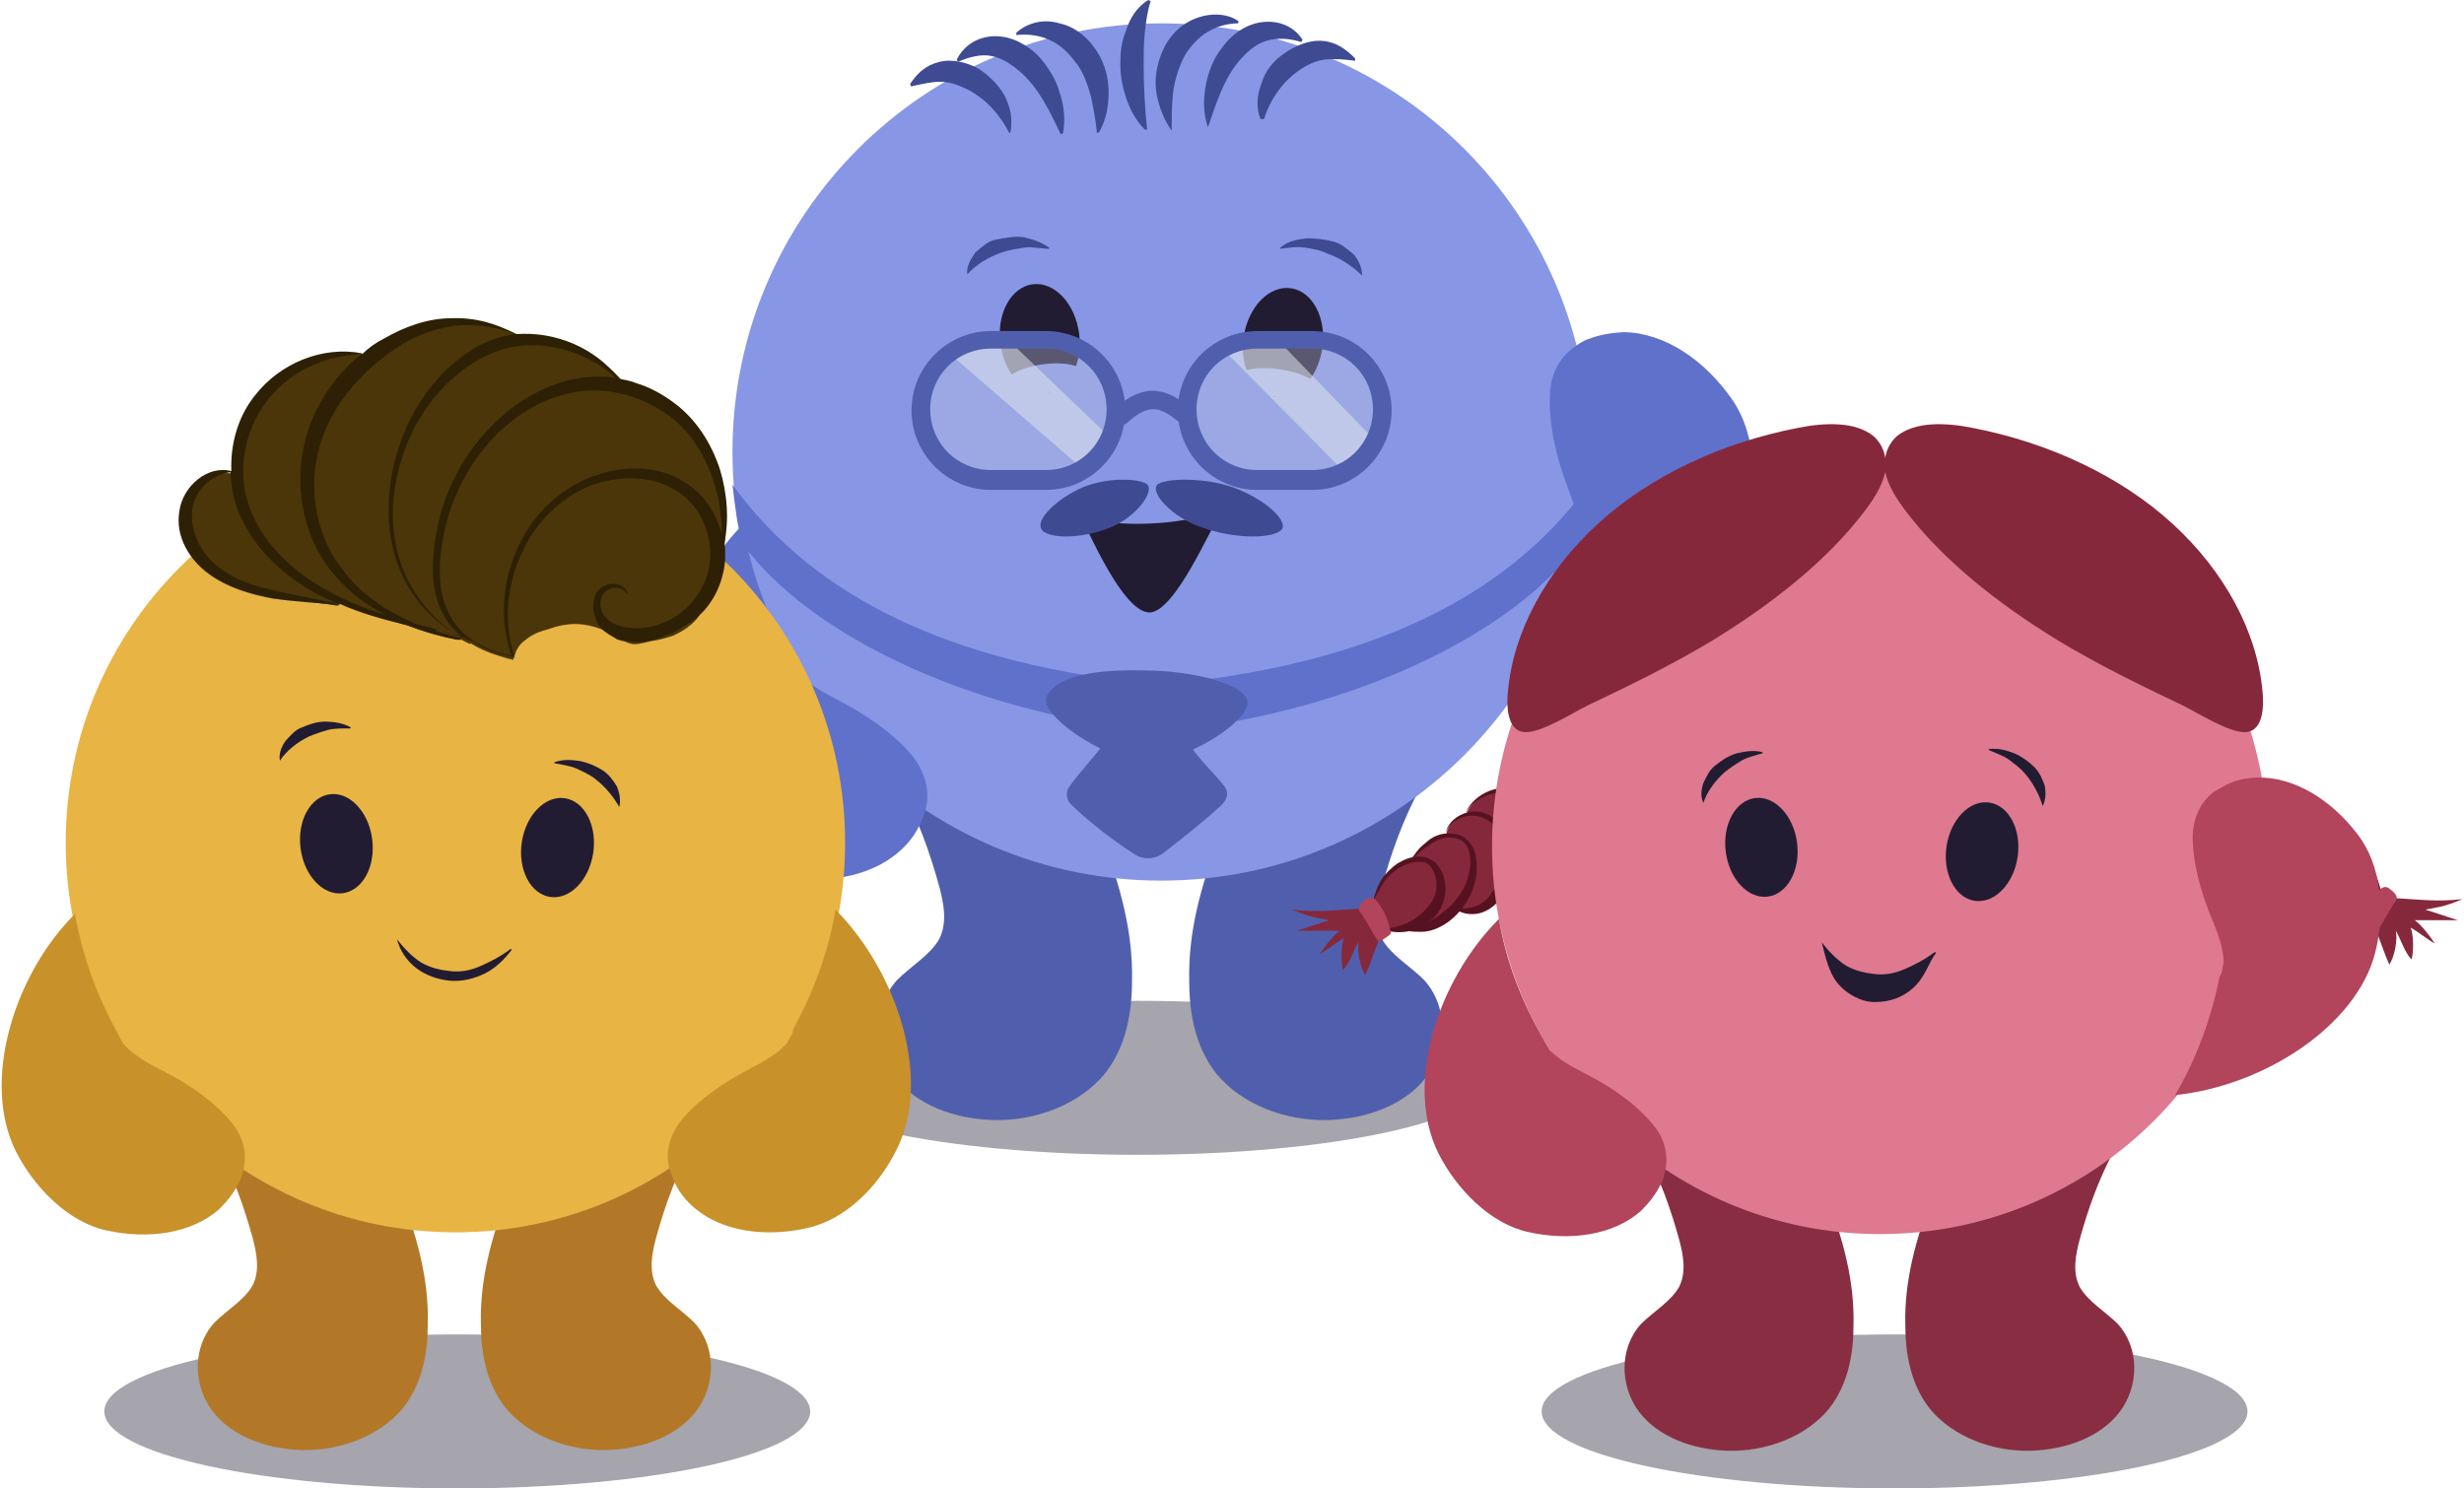 <svg width="192" height="116" viewBox="0 0 192 116" fill="none" xmlns="http://www.w3.org/2000/svg">
<ellipse cx="88.629" cy="84" rx="27.5" ry="6" fill="#221C32" fill-opacity="0.4" style="mix-blend-mode:multiply"/>
<ellipse cx="35.629" cy="110" rx="27.5" ry="6" fill="#221C32" fill-opacity="0.4" style="mix-blend-mode:multiply"/>
<ellipse cx="147.629" cy="110" rx="27.5" ry="6" fill="#221C32" fill-opacity="0.4" style="mix-blend-mode:multiply"/>
<path d="M70.275 61.532C71.549 63.898 72.46 66.447 73.188 69.087C73.552 70.452 73.825 71.908 73.188 73.183C72.46 74.457 71.003 75.276 69.911 76.369C68 78.462 68.091 81.739 69.729 83.924C71.368 86.108 74.371 87.2 77.375 87.291C80.652 87.382 84.111 86.108 86.113 83.65C87.752 81.557 88.207 78.917 88.207 76.46C88.298 72.637 87.296 69.087 85.931 65.446C84.384 61.623 82.017 58.346 79.287 56.07C78.194 55.16 74.007 56.981 73.006 57.891C71.641 58.892 70.457 59.893 70.275 61.532Z" fill="#505FAD"/>
<path d="M110.598 61.532C109.324 63.898 108.414 66.447 107.685 69.087C107.321 70.452 107.048 71.908 107.685 73.183C108.414 74.457 109.87 75.276 110.962 76.368C112.874 78.462 112.783 81.739 111.144 83.923C109.506 86.108 106.502 87.2 103.498 87.291C100.221 87.382 96.763 86.108 94.76 83.65C93.122 81.557 92.666 78.917 92.666 76.46C92.576 72.636 93.577 69.087 94.942 65.446C96.49 61.623 98.856 58.346 101.587 56.07C102.679 55.16 106.866 56.98 107.867 57.891C109.233 58.892 110.416 59.893 110.598 61.532Z" fill="#505FAD"/>
<path d="M90.482 68.632C108.931 68.632 123.887 53.675 123.887 35.226C123.887 16.777 108.931 1.82 90.482 1.82C72.032 1.82 57.076 16.777 57.076 35.226C57.076 53.675 72.032 68.632 90.482 68.632Z" fill="#8797E5"/>
<path d="M123.797 37.775C123.615 39.231 123.433 41.142 122.978 42.417C118.062 49.153 106.411 54.887 93.213 56.708C92.667 56.798 91.21 55.615 91.21 55.615C91.21 55.615 90.846 55.524 90.391 55.342C88.844 54.796 85.84 53.522 90.391 52.429C91.757 52.156 91.575 53.249 94.487 52.885C111.418 50.518 119.428 43.782 123.797 37.775Z" fill="#5F71CB"/>
<path d="M57.076 37.775C57.258 39.231 57.44 41.142 57.895 42.417C62.811 49.153 74.371 54.887 87.569 56.708C88.115 56.798 89.572 55.615 89.572 55.615C89.572 55.615 89.936 55.524 90.391 55.342C91.938 54.796 94.942 53.522 90.391 52.429C89.025 52.156 89.208 53.249 86.295 52.885C69.456 50.518 61.445 43.782 57.076 37.775Z" fill="#5F71CB"/>
<path d="M81.562 54.25C80.834 55.615 86.022 59.256 89.208 59.347C92.394 59.438 97.218 56.252 97.218 54.796C97.218 53.34 93.031 52.247 89.026 52.247C84.656 52.156 82.29 52.885 81.562 54.25Z" fill="#505FAD"/>
<path d="M86.204 57.709C85.293 58.983 84.201 60.075 83.291 61.35C83.018 61.805 83.109 62.351 83.473 62.715C85.111 64.263 86.659 65.446 88.479 66.629C89.116 66.993 89.936 66.993 90.573 66.538C92.12 65.355 93.941 63.898 95.215 62.715C95.67 62.26 95.761 61.714 95.397 61.259C94.396 59.984 92.939 58.801 92.393 57.345" fill="#505FAD"/>
<path d="M122.618 27.087C122.993 26.813 123.368 26.539 123.876 26.389C124.637 26.098 125.532 25.931 126.561 25.887C129.72 25.944 132.839 28.065 134.968 31.13C136.89 33.882 137.005 38.065 136.053 41.391C134.199 47.72 126.032 52.58 118.573 52.901C120.565 49.787 121.965 46.377 122.783 42.928C122.839 42.732 122.895 42.536 122.951 42.341C123.007 42.145 123.002 42.016 123.058 41.821C123.052 41.692 123.047 41.563 123.041 41.435C122.997 40.406 122.623 39.198 122.187 38.057C121.171 35.395 120.68 32.968 120.777 30.709C120.839 29.16 121.494 27.908 122.618 27.087Z" fill="#5F71CB"/>
<path d="M52.603 61.35C54.151 64.535 56.972 67.448 60.34 68.176C63.981 68.996 67.713 68.449 70.08 66.356C70.808 65.719 71.354 64.99 71.718 64.171C71.9 63.716 72.082 63.261 72.173 62.897C72.446 61.532 72.082 60.166 71.081 58.892C69.625 57.163 67.531 55.706 65.073 54.432C63.981 53.886 62.798 53.157 62.161 52.429C62.07 52.338 61.979 52.247 61.979 52.156C61.888 51.974 61.797 51.883 61.706 51.701C61.615 51.519 61.523 51.337 61.523 51.155C59.794 47.969 58.52 44.601 57.883 40.869C52.512 46.422 49.782 55.524 52.603 61.35Z" fill="#5F71CB"/>
<path d="M106.138 21.481C106.138 20.844 105.865 20.298 105.501 19.843C105.046 19.479 104.591 19.024 103.954 18.842C103.316 18.66 102.588 18.569 101.86 18.569C101.132 18.66 100.404 18.751 99.766 19.297C99.766 19.297 99.766 19.297 99.766 19.388C100.495 19.297 101.041 19.206 101.678 19.297C102.224 19.388 102.861 19.479 103.407 19.752C104.5 20.116 105.501 20.844 106.138 21.481C106.047 21.572 106.047 21.572 106.138 21.481Z" fill="#3E4B93"/>
<path d="M103.036 27.153C103.384 24.816 102.295 22.717 100.605 22.466C98.914 22.214 97.262 23.905 96.914 26.242C96.566 28.578 97.655 30.677 99.345 30.929C101.036 31.18 102.688 29.49 103.036 27.153Z" fill="#221C32"/>
<path d="M102.69 30.322C102.778 29.726 101.452 29.034 99.728 28.777C98.004 28.521 96.534 28.796 96.445 29.393C96.356 29.989 97.682 30.681 99.406 30.938C101.131 31.194 102.601 30.919 102.69 30.322Z" fill="#8797E5"/>
<path d="M75.372 21.39C75.463 21.39 75.463 21.39 75.372 21.39C76.009 20.662 77.011 20.025 78.103 19.661C78.649 19.479 79.286 19.388 79.832 19.297C80.379 19.206 81.107 19.388 81.744 19.388C81.744 19.297 81.744 19.297 81.744 19.297C81.107 18.842 80.47 18.66 79.741 18.478C79.013 18.387 78.194 18.569 77.648 18.66C77.011 18.751 76.465 19.297 76.009 19.661C75.645 20.207 75.281 20.753 75.372 21.39Z" fill="#3E4B93"/>
<path d="M81.575 30.639C83.27 30.417 84.395 28.338 84.088 25.995C83.781 23.653 82.159 21.933 80.464 22.155C78.769 22.378 77.644 24.457 77.951 26.799C78.258 29.142 79.881 30.861 81.575 30.639Z" fill="#221C32"/>
<path d="M81.575 30.639C83.27 30.417 84.578 29.734 84.496 29.113C84.415 28.491 82.975 28.168 81.281 28.39C79.586 28.612 78.278 29.296 78.359 29.917C78.441 30.538 79.88 30.861 81.575 30.639Z" fill="#8797E5"/>
<path fill-rule="evenodd" clip-rule="evenodd" d="M73.759 27.349L84.681 36.816L86.775 34.358L78.219 26.166L73.759 27.349Z" fill="#F2F2F2" fill-opacity="0.538"/>
<path fill-rule="evenodd" clip-rule="evenodd" d="M77.218 26.439H81.496C84.5 26.439 86.957 28.896 86.957 31.9C86.957 34.904 84.5 37.362 81.496 37.362H77.218C74.214 37.362 71.757 34.904 71.757 31.9C71.757 28.896 74.214 26.439 77.218 26.439Z" fill="#C1C9E3" fill-opacity="0.348"/>
<path d="M81.496 38.181H77.218C73.759 38.181 71.028 35.359 71.028 31.991C71.028 28.532 73.85 25.802 77.218 25.802H81.496C84.955 25.802 87.686 28.623 87.686 31.991C87.686 35.359 84.955 38.181 81.496 38.181ZM77.218 27.167C74.578 27.167 72.485 29.261 72.485 31.9C72.485 34.54 74.578 36.633 77.218 36.633H81.496C84.136 36.633 86.229 34.54 86.229 31.9C86.229 29.261 84.136 27.167 81.496 27.167H77.218Z" fill="#505FAD"/>
<path fill-rule="evenodd" clip-rule="evenodd" d="M95.058 26.985L105.253 37.271L107.255 34.449L99.245 26.166L95.058 26.985Z" fill="#F2F2F2" fill-opacity="0.538"/>
<path fill-rule="evenodd" clip-rule="evenodd" d="M97.971 26.439H102.249C105.253 26.439 107.71 28.896 107.71 31.9C107.71 34.904 105.253 37.362 102.249 37.362H97.971C94.967 37.362 92.51 34.904 92.51 31.9C92.51 28.896 94.967 26.439 97.971 26.439Z" fill="#C1C9E3" fill-opacity="0.348"/>
<path d="M102.249 38.181H97.971C94.512 38.181 91.781 35.359 91.781 31.991C91.781 28.532 94.603 25.802 97.971 25.802H102.249C105.708 25.802 108.439 28.623 108.439 31.991C108.439 35.359 105.708 38.181 102.249 38.181ZM97.971 27.167C95.331 27.167 93.238 29.261 93.238 31.9C93.238 34.54 95.331 36.633 97.971 36.633H102.249C104.889 36.633 106.982 34.54 106.982 31.9C106.982 29.261 104.889 27.167 102.249 27.167H97.971Z" fill="#505FAD"/>
<path d="M87.231 33.175C87.049 33.175 86.867 33.084 86.685 32.902C86.412 32.629 86.412 32.173 86.776 31.9C88.96 29.989 90.599 29.989 92.783 31.809C93.056 32.082 93.147 32.538 92.874 32.811C92.601 33.084 92.146 33.175 91.873 32.902C90.234 31.536 89.415 31.536 87.777 32.993C87.504 33.175 87.322 33.175 87.231 33.175Z" fill="#505FAD"/>
<path fill-rule="evenodd" clip-rule="evenodd" d="M84.39 40.649C84.753 41.193 87.481 47.733 89.572 47.733C91.572 47.733 94.481 40.804 95.027 40.183C95.573 39.562 93.391 40.649 89.572 40.804C85.662 40.959 84.117 40.105 84.39 40.649Z" fill="#221C32"/>
<path fill-rule="evenodd" clip-rule="evenodd" d="M89.299 37.684C88.48 37.228 85.84 37.228 84.019 38.139C82.199 39.049 80.834 40.414 81.107 41.142C81.289 41.871 83.655 42.144 86.204 41.233C88.571 40.414 90.118 38.139 89.299 37.684Z" fill="#3E4B93"/>
<path fill-rule="evenodd" clip-rule="evenodd" d="M90.3 37.684C91.21 37.228 94.305 37.228 96.49 38.139C98.674 39.049 100.131 40.414 99.949 41.142C99.676 41.871 96.945 42.144 94.032 41.233C91.21 40.414 89.39 38.139 90.3 37.684Z" fill="#3E4B93"/>
<path d="M89.208 10.104C88.48 9.375 88.025 8.465 87.752 7.646C87.478 6.827 87.296 5.917 87.296 5.006C87.296 4.096 87.388 3.186 87.752 2.367C88.025 1.456 88.571 0.546 89.481 0L89.663 0.091C89.39 0.91 89.299 1.729 89.208 2.549C89.117 3.368 89.117 4.187 89.117 5.097C89.117 6.736 89.208 8.465 89.39 10.104H89.208Z" fill="#3E4B93"/>
<path d="M91.301 10.195C90.664 9.284 90.3 8.283 90.118 7.282C89.936 6.19 90.118 5.097 90.573 4.005C91.028 2.913 91.938 1.911 93.122 1.456C94.214 1.001 95.579 1.001 96.49 1.638V1.82C95.579 1.82 94.669 2.093 93.85 2.64C93.122 3.186 92.485 3.914 92.121 4.733C91.756 5.552 91.483 6.463 91.392 7.373C91.301 8.283 91.301 9.284 91.301 10.195Z" fill="#3E4B93"/>
<path d="M94.123 9.921C93.759 8.829 93.759 7.828 93.941 6.736C94.123 5.734 94.487 4.642 95.215 3.732C95.852 2.822 96.945 1.911 98.31 1.729C99.675 1.547 100.858 2.093 101.496 3.095L101.405 3.277C100.494 3.004 99.584 2.913 98.674 3.186C97.764 3.459 97.126 4.096 96.489 4.824C95.306 6.28 94.76 8.101 94.123 9.921Z" fill="#3E4B93"/>
<path d="M98.219 9.284C97.855 8.374 97.946 7.373 98.31 6.463C98.583 5.552 99.22 4.733 100.039 4.187C100.767 3.641 101.951 3.095 103.043 3.186C104.135 3.277 104.863 3.823 105.592 4.551V4.733C104.772 4.642 104.044 4.551 103.225 4.642C102.497 4.733 101.769 5.097 101.132 5.552C99.857 6.463 98.947 7.828 98.492 9.284H98.219Z" fill="#3E4B93"/>
<path d="M85.658 10.286C86.204 9.284 86.386 8.283 86.386 7.191C86.386 6.099 86.113 5.006 85.476 4.005C84.839 3.004 83.838 2.094 82.563 1.821C81.38 1.456 80.106 1.73 79.195 2.549V2.731C80.106 2.64 81.016 2.731 81.926 3.186C82.745 3.55 83.382 4.278 83.928 5.006C84.475 5.735 84.748 6.645 85.021 7.555C85.203 8.465 85.385 9.375 85.476 10.377L85.658 10.286Z" fill="#3E4B93"/>
<path d="M82.836 10.377C83.018 9.284 82.927 8.283 82.563 7.191C82.29 6.19 81.653 5.188 80.924 4.369C80.105 3.55 78.922 2.822 77.557 2.822C76.191 2.822 75.099 3.55 74.553 4.642L74.644 4.824C75.463 4.46 76.464 4.187 77.284 4.369C78.194 4.551 78.922 5.097 79.65 5.735C81.016 7.009 81.835 8.738 82.654 10.468L82.836 10.377Z" fill="#3E4B93"/>
<path d="M78.74 10.286C78.922 9.285 78.74 8.374 78.285 7.464C77.83 6.645 77.102 5.917 76.282 5.371C75.463 4.915 74.28 4.551 73.188 4.824C72.095 5.097 71.458 5.735 70.912 6.554L71.003 6.736C71.822 6.554 72.55 6.372 73.279 6.372C74.007 6.372 74.735 6.645 75.463 7.009C76.829 7.737 77.921 8.92 78.649 10.377L78.74 10.286Z" fill="#3E4B93"/>
<path d="M17.035 89.591C18.194 91.743 19.021 94.059 19.683 96.459C20.014 97.7 20.262 99.024 19.683 100.182C19.021 101.341 17.697 102.086 16.704 103.079C14.967 104.982 15.049 107.96 16.539 109.946C18.028 111.932 20.759 112.925 23.489 113.008C26.468 113.09 29.612 111.932 31.433 109.698C32.922 107.795 33.336 105.395 33.336 103.161C33.419 99.686 32.508 96.459 31.267 93.149C29.86 89.674 27.709 86.695 25.227 84.627C24.234 83.799 20.428 85.454 19.518 86.282C18.276 87.192 17.201 88.185 17.035 89.591Z" fill="#B27827"/>
<path d="M53.773 89.591C52.615 91.743 51.787 94.059 51.126 96.459C50.794 97.7 50.546 99.024 51.126 100.182C51.787 101.341 53.111 102.086 54.104 103.079C55.842 104.982 55.759 107.96 54.27 109.946C52.78 111.932 50.05 112.925 47.319 113.008C44.34 113.09 41.196 111.932 39.376 109.698C37.886 107.795 37.473 105.395 37.473 103.161C37.39 99.686 38.3 96.459 39.541 93.149C40.948 89.674 43.099 86.695 45.582 84.627C46.575 83.799 50.381 85.454 51.291 86.282C52.532 87.192 53.525 88.185 53.773 89.591Z" fill="#B27827"/>
<path d="M35.487 96.045C52.258 96.045 65.854 82.45 65.854 65.678C65.854 48.907 52.258 35.312 35.487 35.312C18.716 35.312 5.12 48.907 5.12 65.678C5.12 82.45 18.716 96.045 35.487 96.045Z" fill="#E8B444"/>
<path d="M18.999 90.998C18.916 91.412 18.833 91.825 18.585 92.239C18.254 92.901 17.758 93.563 17.096 94.225C14.944 96.128 11.552 96.624 8.242 95.88C5.263 95.218 2.615 92.487 1.209 89.674C-1.439 84.296 1.043 76.021 5.842 71.222C6.422 74.532 7.58 77.676 9.152 80.49C9.235 80.655 9.318 80.82 9.4 80.986C9.483 81.151 9.566 81.234 9.649 81.4C9.731 81.482 9.814 81.565 9.897 81.648C10.559 82.31 11.552 82.889 12.545 83.385C14.861 84.544 16.682 85.868 18.006 87.44C18.916 88.516 19.247 89.757 18.999 90.998Z" fill="#C8912A"/>
<path d="M69.908 89.509C68.501 92.405 65.936 95.052 62.875 95.714C59.565 96.459 56.173 95.963 54.021 94.06C53.359 93.48 52.863 92.818 52.532 92.074C52.367 91.66 52.201 91.246 52.118 90.915C51.87 89.674 52.201 88.433 53.111 87.275C54.435 85.703 56.338 84.379 58.572 83.22C59.565 82.724 60.641 82.062 61.22 81.4C61.303 81.317 61.386 81.234 61.386 81.152C61.468 80.986 61.551 80.903 61.634 80.738C61.717 80.572 61.799 80.407 61.799 80.241C63.371 77.345 64.53 74.284 65.109 70.891C70.074 75.939 72.556 84.213 69.908 89.509Z" fill="#C8912A"/>
<path d="M48.252 62.896C48.392 62.358 48.271 61.792 48.087 61.324C47.822 60.873 47.458 60.358 46.967 60.039C46.477 59.721 45.824 59.437 45.206 59.314C44.507 59.209 43.906 59.168 43.194 59.404C43.194 59.404 43.194 59.404 43.212 59.485C43.83 59.607 44.35 59.666 44.904 59.886C45.378 60.124 45.932 60.344 46.342 60.68C47.145 61.27 47.837 62.138 48.252 62.896C48.171 62.913 48.171 62.913 48.252 62.896Z" fill="#221C32"/>
<path d="M46.225 66.471C46.541 64.347 45.552 62.439 44.015 62.21C42.478 61.982 40.976 63.518 40.66 65.643C40.344 67.767 41.333 69.675 42.87 69.903C44.407 70.132 45.909 68.595 46.225 66.471Z" fill="#221C32"/>
<path d="M21.811 59.286C21.891 59.308 21.891 59.308 21.811 59.286C22.27 58.554 23.15 57.852 24.044 57.412C24.531 57.203 25.097 57.016 25.562 56.886C26.027 56.757 26.709 56.773 27.311 56.768C27.333 56.688 27.333 56.688 27.333 56.688C26.739 56.352 26.079 56.256 25.397 56.24C24.715 56.224 24.046 56.468 23.559 56.678C22.993 56.865 22.6 57.357 22.229 57.77C21.937 58.205 21.703 58.741 21.811 59.286Z" fill="#221C32"/>
<path d="M26.717 69.613C28.257 69.411 29.28 67.521 29.001 65.391C28.722 63.262 27.247 61.699 25.706 61.901C24.166 62.103 23.143 63.993 23.422 66.122C23.701 68.252 25.176 69.815 26.717 69.613Z" fill="#221C32"/>
<path d="M30.936 73.208C31.515 73.953 32.177 74.615 32.839 75.028C33.584 75.442 34.328 75.608 35.156 75.69C35.983 75.773 36.728 75.608 37.472 75.277C38.217 74.946 39.044 74.532 39.789 73.953L39.872 74.035C39.293 74.78 38.631 75.442 37.803 75.856C36.976 76.269 35.983 76.518 35.073 76.435C34.163 76.352 33.17 76.021 32.425 75.442C31.68 74.863 31.184 74.118 30.936 73.208Z" fill="#221C32"/>
<path d="M55.511 45.489C55.511 45.406 55.511 45.406 55.593 45.323C55.842 44.744 55.924 44.165 56.007 43.503C56.255 43.337 56.421 43.089 56.421 42.758C56.504 42.344 56.504 41.848 56.504 41.434C56.586 40.441 56.504 39.449 56.338 38.538C56.007 36.635 55.18 34.732 53.938 33.243C53.442 32.581 52.78 32.084 52.118 31.588C50.877 30.76 49.636 30.264 48.395 30.016L48.56 29.767C46.657 27.451 43.347 26.209 40.368 26.541L40.451 26.127C39.127 25.465 37.39 24.968 35.569 25.051C34.245 25.134 33.004 25.465 31.763 26.044C30.605 26.623 29.446 27.368 28.453 28.195L28.288 27.616C25.392 27.368 22.496 28.609 20.593 30.843C19.021 32.663 18.359 35.146 18.524 37.545L17.945 36.883C16.456 36.718 15.049 37.876 14.635 39.283C14.222 40.69 14.635 42.262 15.545 43.503C16.456 44.661 17.779 45.489 19.186 45.902C20.593 46.399 22.082 46.564 23.572 46.813C24.482 46.978 25.475 47.061 26.385 47.226L25.971 46.73C27.874 47.64 29.943 48.219 31.929 48.798C33.17 49.295 34.411 49.626 35.652 49.874V49.709C35.983 49.874 36.314 50.04 36.645 50.205V50.122C37.307 50.536 38.052 50.867 38.879 51.115C39.127 51.198 39.458 51.281 39.706 51.364C39.789 51.364 39.872 51.364 39.955 51.446C40.038 51.364 40.038 51.198 40.12 51.033C40.203 50.867 40.203 50.702 40.286 50.619C40.451 50.288 40.7 50.04 40.948 49.874C41.444 49.46 42.023 49.212 42.685 49.047C43.347 48.798 44.092 48.633 44.837 48.633C45.499 48.633 46.243 48.798 46.905 49.047C47.236 49.212 47.567 49.378 47.815 49.626C47.981 49.709 48.064 49.874 48.229 49.874C48.395 49.957 48.643 49.957 48.808 50.04C48.974 50.122 49.222 50.205 49.388 50.205C49.884 50.205 50.38 50.04 50.794 49.957C51.373 49.874 51.953 49.709 52.449 49.543C53.194 49.212 53.938 48.716 54.435 48.054C54.931 46.978 55.18 46.233 55.511 45.489ZM53.111 48.881C53.028 48.881 52.946 48.881 52.78 48.881C52.863 48.881 52.946 48.881 52.946 48.881H53.111Z" fill="#4A3608"/>
<path d="M21.255 45.985C19.6 45.654 18.028 45.075 16.787 44C15.546 42.924 14.884 41.434 14.966 39.945C15.049 38.456 16.208 37.049 17.945 36.801C18.028 37.877 18.193 38.952 18.607 39.945C19.848 42.924 22.331 45.075 25.061 46.482C25.475 46.647 25.889 46.896 26.302 47.061C24.565 46.647 22.91 46.399 21.255 45.985ZM23.654 34.898C22.91 38.456 23.82 42.428 26.302 45.075C27.378 46.316 28.702 47.227 30.108 47.971C28.454 47.392 26.799 46.813 25.309 45.903C22.744 44.496 20.427 42.262 19.435 39.531C18.442 36.801 19.021 33.657 20.676 31.423C22.331 29.106 25.144 27.699 28.123 27.616C25.889 29.437 24.234 32.002 23.654 34.898ZM30.853 42.51C30.191 39.283 30.936 35.891 32.425 33.077C33.997 30.264 36.562 27.865 39.541 27.12C42.437 26.458 45.664 27.368 47.981 29.437C47.402 29.354 46.905 29.354 46.326 29.354C44.092 29.437 42.106 30.264 40.286 31.505C36.811 33.988 34.494 37.877 33.915 42.096C33.584 44.165 33.584 46.399 34.742 48.219C35.073 48.799 35.57 49.295 36.149 49.792C33.418 48.302 31.432 45.489 30.853 42.51ZM35.073 47.971C34.08 46.234 34.163 44.082 34.494 42.096C35.156 38.125 37.473 34.319 40.782 32.167C42.437 31.092 44.423 30.43 46.326 30.43C48.229 30.43 50.215 31.092 51.787 32.167C53.442 33.243 54.601 34.898 55.345 36.801C55.925 38.29 56.255 39.945 56.255 41.683C55.842 40.028 54.849 38.456 53.277 37.546C51.456 36.387 49.222 36.304 47.236 36.801C45.251 37.297 43.43 38.456 42.106 39.945C39.459 43.007 38.548 47.392 39.872 51.115C37.969 50.702 35.983 49.792 35.073 47.971ZM40.038 51.115V51.033C38.879 47.309 39.955 43.089 42.52 40.276C43.844 38.87 45.499 37.794 47.402 37.463C49.222 37.049 51.291 37.297 52.78 38.29C54.352 39.283 55.263 41.104 55.345 42.924C55.428 44.744 54.601 46.482 53.194 47.64C51.787 48.799 49.801 49.295 48.064 48.716C47.65 48.55 47.319 48.302 47.071 47.971C46.823 47.64 46.74 47.144 46.823 46.73C46.905 45.903 48.229 45.406 48.809 46.234H48.891V46.151C48.395 45.075 46.575 45.406 46.326 46.565C46.078 47.309 46.326 48.385 46.823 48.964C47.154 49.295 47.733 49.626 48.064 49.792C48.56 49.957 49.222 50.04 49.719 50.04C50.298 50.04 50.96 49.874 51.456 49.709C51.705 49.626 51.953 49.461 52.284 49.378C52.532 49.295 52.78 49.13 53.029 48.964C53.277 48.799 53.608 48.633 53.856 48.468C55.428 47.392 56.338 45.572 56.504 43.669C56.504 43.42 56.504 43.089 56.504 42.841C56.504 42.676 56.504 42.593 56.421 42.428C56.835 40.524 56.669 38.456 56.09 36.553C55.428 34.567 54.27 32.664 52.449 31.34C51.539 30.678 50.629 30.181 49.553 29.85C49.139 29.685 48.726 29.602 48.229 29.52C46.409 27.12 43.265 25.796 40.203 26.044C38.714 25.217 36.976 24.72 35.156 24.803C33.336 24.803 31.515 25.465 29.943 26.375C29.281 26.706 28.702 27.12 28.205 27.616C28.205 27.616 28.205 27.616 28.205 27.534C25.144 26.954 21.834 28.278 19.848 30.843C18.524 32.498 17.945 34.65 18.028 36.718C16.208 36.222 14.222 37.877 13.973 39.862C13.643 41.848 14.801 43.669 16.29 44.744C17.78 45.82 19.517 46.316 21.255 46.647C22.993 46.896 24.647 46.978 26.385 47.144C26.385 47.144 26.468 47.144 26.468 47.061C28.123 47.806 29.943 48.302 31.681 48.716C33.005 49.212 34.411 49.626 35.818 49.874C35.818 49.874 35.901 49.874 35.901 49.792C35.901 49.792 35.901 49.709 35.818 49.709C35.156 49.543 34.494 49.378 33.832 49.13C33.832 49.13 33.832 49.13 33.915 49.13H33.998V49.047C33.501 48.882 33.005 48.799 32.425 48.633C30.274 47.723 28.371 46.482 26.964 44.744C24.73 42.096 23.985 38.456 24.813 35.146C25.64 31.836 27.957 29.106 30.77 27.203C32.177 26.21 33.749 25.631 35.487 25.382C37.059 25.217 38.631 25.465 40.203 26.044C40.038 26.044 39.789 26.044 39.624 26.127C37.804 26.458 36.314 27.451 34.99 28.609C33.749 29.768 32.674 31.257 31.929 32.746C30.439 35.808 29.86 39.366 30.605 42.676C31.35 45.985 33.749 48.964 36.976 50.04C37.059 50.123 37.224 50.205 37.307 50.288C38.217 50.785 39.21 51.033 40.286 51.281C40.038 51.198 40.038 51.198 40.038 51.115C40.12 51.198 40.038 51.198 40.038 51.115Z" fill="#2D2004"/>
<path d="M114.285 63.317C114.861 62.164 116.261 61.423 117.579 61.587C118.897 61.752 120.05 62.658 120.544 63.894C121.038 65.129 120.791 66.529 120.05 67.6C119.226 68.835 117.497 69.494 116.179 68.918" fill="#86283C"/>
<path d="M114.202 63.317C114.779 62.081 116.261 61.258 117.661 61.422C119.062 61.587 120.379 62.658 120.874 64.058C121.368 65.458 121.121 67.106 120.05 68.259C119.556 68.835 118.897 69.165 118.156 69.329C117.414 69.494 116.673 69.412 116.097 69.082V69C117.414 69.247 118.65 68.671 119.391 67.682C120.132 66.776 120.544 65.458 120.215 64.223C119.885 63.07 118.814 61.999 117.579 61.834C116.344 61.587 114.943 62.164 114.202 63.317Z" fill="#571221"/>
<path d="M112.72 64.882C112.967 63.893 114.202 63.234 115.273 63.482C116.344 63.646 117.167 64.552 117.415 65.623C117.744 66.611 117.579 67.764 117.167 68.753C116.838 69.576 116.344 70.318 115.603 70.73C114.861 71.141 113.873 71.141 113.214 70.647" fill="#86283C"/>
<path d="M112.637 64.882C112.967 63.646 114.532 62.905 115.767 63.399C117.003 63.894 117.826 65.211 117.909 66.529C117.991 67.847 117.662 69.165 116.756 70.235C116.344 70.73 115.685 71.141 115.026 71.224C114.367 71.306 113.626 71.141 113.214 70.647L113.296 70.565C113.79 70.894 114.449 70.812 114.944 70.647C115.438 70.483 115.85 70.153 116.179 69.659C116.838 68.753 117.25 67.682 117.332 66.529C117.332 65.376 116.756 64.305 115.685 63.811C114.614 63.235 113.132 63.729 112.637 64.882Z" fill="#571221"/>
<path d="M109.755 67.27C110.249 66.611 110.826 65.87 111.567 65.458C112.308 65.046 113.297 64.964 113.955 65.541C114.532 66.035 114.697 66.941 114.614 67.764C114.367 69.659 113.132 71.306 111.402 72.13C110.496 72.542 109.343 72.624 108.684 71.883" fill="#86283C"/>
<path d="M109.755 67.27C110.167 66.694 110.496 66.117 111.073 65.705C111.567 65.211 112.308 64.882 113.049 64.964C113.379 64.964 113.791 65.046 114.12 65.294C114.45 65.541 114.697 65.87 114.861 66.2C115.109 66.941 115.109 67.682 115.026 68.341C114.779 69.741 113.955 71.059 112.802 71.883C112.226 72.294 111.485 72.624 110.743 72.624C110.414 72.624 110.002 72.624 109.673 72.542C109.343 72.459 109.014 72.212 108.849 71.883L108.931 71.8C109.508 72.212 110.167 72.212 110.743 72.047C111.32 71.883 111.896 71.553 112.391 71.141C113.379 70.4 114.203 69.329 114.45 68.094C114.614 67.517 114.614 66.859 114.45 66.282C114.285 65.705 113.791 65.294 113.132 65.294C112.555 65.211 111.896 65.458 111.402 65.87C110.661 66.282 110.249 66.776 109.755 67.27Z" fill="#571221"/>
<path d="M107.037 70.318C107.449 69 107.943 68.176 109.014 67.517C109.755 67.023 110.826 66.776 111.567 67.353C112.143 67.847 112.39 68.671 112.308 69.412C112.226 71.306 110.249 72.789 107.86 72.542" fill="#86283C"/>
<path d="M106.955 70.318C107.119 69.741 107.284 69.165 107.613 68.588C107.943 68.094 108.437 67.6 108.931 67.27C109.508 66.941 110.084 66.694 110.826 66.776C111.155 66.776 111.567 67.023 111.814 67.188C112.061 67.435 112.226 67.682 112.39 68.012C112.638 68.671 112.72 69.329 112.555 69.988C112.39 70.647 112.061 71.306 111.484 71.718C110.496 72.624 109.014 72.871 107.861 72.459V72.377C109.096 72.294 110.167 71.8 110.908 71.059C111.32 70.647 111.649 70.236 111.814 69.741C111.979 69.247 111.979 68.671 111.814 68.176C111.649 67.682 111.32 67.188 110.826 67.188C110.331 67.106 109.755 67.27 109.261 67.517C108.767 67.765 108.272 68.176 107.943 68.588C107.531 69.247 107.284 69.741 106.955 70.318Z" fill="#571221"/>
<path d="M106.213 70.812C104.236 70.894 102.754 71.141 100.695 70.894C102.177 71.553 102.836 71.553 103.577 71.718C102.754 71.965 101.848 72.295 101.024 72.542C102.26 72.542 103.083 72.542 104.401 72.542C103.824 72.954 103.166 73.859 102.836 74.354C103.33 74.107 104.236 73.365 104.73 73.118C104.483 73.612 104.483 75.013 104.648 75.589C105.142 75.177 105.554 73.859 105.883 73.365C105.719 74.024 105.966 75.342 106.378 76.001C106.707 75.342 107.119 74.024 107.448 73.283C107.448 73.283 107.695 73.365 107.613 73.365C108.107 72.871 107.943 72.047 107.284 71.389C107.119 71.224 106.707 71.141 106.46 70.894C106.295 70.565 106.295 70.565 106.213 70.812Z" fill="#86283C"/>
<path d="M107.695 73.283L108.272 72.871C108.354 72.789 108.437 72.706 108.354 72.542C108.19 71.883 107.943 71.141 107.531 70.565C107.366 70.318 107.201 70.071 106.954 69.988C106.707 69.906 106.542 69.988 106.378 70.153C106.213 70.236 105.883 70.565 105.883 70.812C105.883 71.059 106.213 71.306 106.295 71.553C106.378 71.636 106.954 72.706 107.284 73.201C107.366 73.365 107.531 73.365 107.695 73.283Z" fill="#B2445C"/>
<path d="M178.363 62.576C177.787 61.423 176.387 60.681 175.069 60.846C173.751 61.011 172.598 61.917 172.104 63.152C171.61 64.388 171.857 65.788 172.598 66.859C173.422 68.094 175.151 68.753 176.469 68.177" fill="#86283C"/>
<path d="M178.281 62.576C177.622 61.423 176.222 60.846 174.986 61.093C173.751 61.34 172.68 62.329 172.351 63.482C172.021 64.717 172.433 65.953 173.174 66.941C173.916 67.847 175.151 68.506 176.469 68.259V68.341C175.892 68.753 175.069 68.753 174.41 68.588C173.669 68.424 173.01 68.012 172.516 67.517C171.445 66.364 171.198 64.717 171.692 63.317C172.186 61.917 173.422 60.846 174.904 60.681C176.304 60.517 177.787 61.258 178.281 62.576Z" fill="#571221"/>
<path d="M179.846 64.058C179.599 63.07 178.364 62.411 177.293 62.658C176.222 62.905 175.399 63.729 175.151 64.799C174.822 65.788 174.987 66.941 175.399 67.929C175.728 68.753 176.222 69.494 176.963 69.906C177.705 70.318 178.693 70.318 179.352 69.824" fill="#86283C"/>
<path d="M179.846 64.058C179.434 62.905 177.951 62.411 176.963 62.905C175.892 63.399 175.316 64.552 175.316 65.623C175.316 66.776 175.81 67.847 176.469 68.753C176.798 69.165 177.21 69.494 177.704 69.741C178.199 69.906 178.775 69.906 179.352 69.659L179.434 69.741C179.022 70.235 178.281 70.482 177.622 70.318C176.963 70.235 176.304 69.823 175.892 69.329C174.986 68.259 174.657 66.941 174.739 65.623C174.822 64.305 175.563 62.987 176.881 62.493C178.034 62.081 179.599 62.823 179.846 64.058Z" fill="#571221"/>
<path d="M182.811 66.529C182.317 65.87 181.74 65.129 180.999 64.717C180.258 64.305 179.269 64.223 178.61 64.799C178.034 65.294 177.869 66.2 177.951 67.023C178.198 68.918 179.434 70.565 181.164 71.389C182.07 71.8 183.223 71.883 183.882 71.141" fill="#86283C"/>
<path d="M182.728 66.529C182.316 66.035 181.905 65.458 181.328 65.047C180.834 64.635 180.175 64.388 179.598 64.47C178.94 64.47 178.445 64.882 178.281 65.458C178.116 66.035 178.116 66.694 178.281 67.27C178.61 68.506 179.434 69.576 180.34 70.318C180.834 70.73 181.41 71.059 181.987 71.224C182.564 71.388 183.222 71.388 183.799 70.977L183.881 71.059C183.717 71.388 183.387 71.553 183.058 71.718C182.728 71.8 182.316 71.883 181.987 71.8C181.246 71.718 180.587 71.388 179.928 71.059C178.693 70.235 177.951 68.918 177.704 67.517C177.539 66.859 177.539 66.035 177.869 65.376C178.034 65.047 178.281 64.717 178.61 64.47C178.94 64.223 179.351 64.141 179.681 64.141C180.422 64.141 181.081 64.47 181.658 64.882C182.069 65.376 182.481 65.953 182.728 66.529Z" fill="#571221"/>
<path d="M185.528 69.494C185.117 68.176 184.622 67.353 183.552 66.694C182.81 66.2 181.74 65.953 180.998 66.529C180.422 67.023 180.175 67.847 180.257 68.588C180.34 70.483 182.316 71.965 184.705 71.718" fill="#86283C"/>
<path d="M185.529 69.577C185.282 69 185.035 68.424 184.705 68.012C184.376 67.517 183.882 67.188 183.387 66.941C182.893 66.694 182.317 66.529 181.822 66.612C181.328 66.694 180.999 67.106 180.834 67.6C180.669 68.094 180.669 68.671 180.834 69.165C180.999 69.659 181.328 70.071 181.74 70.483C182.564 71.224 183.634 71.636 184.788 71.8V71.883C183.634 72.295 182.152 72.047 181.164 71.141C180.669 70.73 180.258 70.071 180.093 69.412C179.928 68.753 180.01 68.012 180.258 67.435C180.422 67.106 180.587 66.859 180.834 66.612C181.081 66.365 181.411 66.2 181.822 66.2C182.481 66.117 183.14 66.365 183.717 66.694C184.293 67.023 184.705 67.435 185.035 68.012C185.199 68.341 185.446 68.918 185.529 69.577Z" fill="#571221"/>
<path d="M186.352 69.988C188.329 70.071 189.812 70.318 191.871 70.071C190.388 70.73 189.729 70.73 188.988 70.894C189.812 71.141 190.718 71.471 191.541 71.718C190.306 71.718 189.482 71.718 188.164 71.718C188.741 72.13 189.4 73.036 189.729 73.53C189.235 73.283 188.329 72.542 187.835 72.295C188.082 72.789 188.082 74.189 187.917 74.766C187.423 74.354 187.011 73.036 186.682 72.542C186.847 73.201 186.599 74.518 186.188 75.177C185.858 74.518 185.446 73.201 185.117 72.459C185.117 72.459 184.87 72.542 184.952 72.542C184.458 72.047 184.623 71.224 185.282 70.565C185.446 70.4 185.858 70.318 186.105 70.071C186.27 69.824 186.27 69.741 186.352 69.988Z" fill="#86283C"/>
<path d="M184.953 72.459L184.376 72.047C184.294 71.965 184.211 71.883 184.294 71.718C184.458 71.059 184.706 70.318 185.117 69.741C185.282 69.494 185.447 69.247 185.694 69.165C185.941 69.082 186.106 69.165 186.27 69.329C186.435 69.412 186.765 69.741 186.765 69.988C186.765 70.236 186.435 70.483 186.353 70.73C186.27 70.812 185.694 71.883 185.364 72.377C185.2 72.542 185.035 72.542 184.953 72.459Z" fill="#B2445C"/>
<path d="M128.204 89.755C129.357 91.897 130.181 94.203 130.84 96.592C131.169 97.827 131.416 99.145 130.84 100.298C130.181 101.451 128.863 102.192 127.875 103.181C126.145 105.075 126.227 108.04 127.71 110.017C129.193 111.993 131.911 112.982 134.628 113.064C137.594 113.147 140.723 111.993 142.535 109.77C144.018 107.875 144.43 105.487 144.43 103.263C144.512 99.804 143.606 96.592 142.371 93.297C140.97 89.838 138.829 86.873 136.358 84.814C135.37 83.99 131.581 85.637 130.675 86.461C129.44 87.367 128.369 88.355 128.204 89.755Z" fill="#892E42"/>
<path d="M164.691 89.755C163.538 91.897 162.714 94.203 162.055 96.592C161.726 97.827 161.479 99.145 162.055 100.298C162.714 101.451 164.032 102.192 165.02 103.181C166.75 105.075 166.668 108.04 165.185 110.017C163.702 111.993 160.984 112.982 158.266 113.064C155.301 113.147 152.172 111.993 150.36 109.77C148.877 107.875 148.465 105.487 148.465 103.263C148.383 99.804 149.289 96.592 150.524 93.297C151.925 89.838 154.066 86.873 156.537 84.814C157.525 83.99 161.314 85.637 162.22 86.461C163.455 87.367 164.526 88.355 164.691 89.755Z" fill="#892E42"/>
<path d="M146.489 96.18C163.183 96.18 176.716 82.647 176.716 65.953C176.716 49.258 163.183 35.725 146.489 35.725C129.795 35.725 116.261 49.258 116.261 65.953C116.261 82.647 129.795 96.18 146.489 96.18Z" fill="#DE798F"/>
<path d="M129.769 91.156C129.687 91.567 129.604 91.979 129.357 92.391C129.028 93.05 128.534 93.709 127.875 94.368C125.733 96.262 122.356 96.756 119.062 96.015C116.097 95.356 113.461 92.638 112.061 89.838C109.425 84.484 112.016 76.406 116.793 71.628C117.37 74.923 118.504 77.85 120.069 80.651C120.152 80.816 120.292 81.02 120.374 81.185C120.457 81.35 120.525 81.412 120.607 81.577C120.69 81.659 120.704 81.787 120.787 81.87C121.446 82.529 122.356 83.084 123.345 83.578C125.651 84.731 127.463 86.049 128.781 87.614C129.687 88.685 130.016 89.92 129.769 91.156Z" fill="#B2445C"/>
<path d="M185.079 74.25C185.865 71.143 185.61 67.483 183.703 65.016C181.661 62.326 178.76 60.529 175.901 60.598C175.026 60.615 174.224 60.8 173.494 61.155C173.103 61.364 172.712 61.573 172.436 61.772C171.451 62.558 170.908 63.715 170.858 65.18C170.858 67.226 171.458 69.455 172.416 71.769C172.853 72.784 173.248 73.978 173.265 74.853C173.274 74.969 173.284 75.085 173.231 75.148C173.188 75.327 173.198 75.443 173.155 75.622C173.112 75.801 173.069 75.98 172.963 76.106C172.303 79.319 171.222 82.393 169.487 85.347C176.441 84.635 183.636 79.927 185.079 74.25Z" fill="#B2445C"/>
<path d="M159.173 62.823C159.42 62.329 159.42 61.752 159.337 61.258C159.173 60.764 158.925 60.187 158.514 59.776C158.102 59.364 157.525 58.952 156.949 58.705C156.29 58.458 155.713 58.293 154.972 58.375C154.972 58.375 154.972 58.375 154.972 58.458C155.549 58.705 156.043 58.87 156.537 59.199C156.949 59.529 157.443 59.858 157.772 60.27C158.431 61.011 158.925 61.999 159.173 62.823C159.09 62.823 159.09 62.823 159.173 62.823Z" fill="#221C32"/>
<path d="M157.217 66.789C157.532 64.675 156.547 62.776 155.017 62.548C153.488 62.321 151.992 63.85 151.678 65.965C151.363 68.079 152.348 69.978 153.878 70.206C155.408 70.433 156.903 68.904 157.217 66.789Z" fill="#221C32"/>
<path d="M132.734 62.576C132.816 62.576 132.816 62.576 132.734 62.576C132.981 61.752 133.64 60.846 134.381 60.187C134.793 59.858 135.287 59.528 135.699 59.281C136.111 59.034 136.77 58.87 137.346 58.705C137.346 58.622 137.346 58.622 137.346 58.622C136.687 58.458 136.028 58.54 135.369 58.705C134.71 58.87 134.134 59.281 133.722 59.611C133.228 59.94 132.981 60.517 132.734 61.011C132.569 61.505 132.487 62.082 132.734 62.576Z" fill="#221C32"/>
<path d="M137.756 69.876C139.289 69.675 140.307 67.794 140.03 65.674C139.752 63.554 138.284 61.998 136.75 62.199C135.217 62.4 134.199 64.282 134.477 66.401C134.754 68.521 136.223 70.077 137.756 69.876Z" fill="#221C32"/>
<path d="M141.958 73.448C142.535 74.189 143.194 74.848 143.853 75.26C144.594 75.671 145.335 75.836 146.159 75.919C146.982 76.001 147.724 75.836 148.465 75.507C149.206 75.177 150.03 74.766 150.771 74.189L150.853 74.271C150.277 75.013 150.006 76.24 148.952 77.107C148.24 77.692 147.342 78.095 146.076 78.095C145.005 78.095 143.878 77.452 143.211 76.651C142.443 75.73 142.205 74.354 141.958 73.448Z" fill="#221C32"/>
<path d="M133.475 49.892C138.17 47.009 142.453 43.632 145.418 39.679C146.077 38.773 146.653 37.867 146.9 36.796C147.065 35.808 146.818 34.737 145.994 33.996C144.594 32.843 142.206 32.925 140.147 33.337C134.134 34.49 128.533 37.126 124.498 40.832C120.462 44.538 117.909 49.233 117.497 53.928C117.414 54.751 117.332 56.975 118.815 57.057C120.05 57.14 122.521 55.575 123.674 54.998C126.968 53.433 130.345 51.786 133.475 49.892Z" fill="#86283C"/>
<path d="M160.326 49.892C155.631 47.009 151.348 43.632 148.383 39.679C147.724 38.773 147.148 37.867 146.9 36.796C146.736 35.808 146.983 34.737 147.806 33.996C149.207 32.843 151.595 32.925 153.654 33.337C159.667 34.49 165.267 37.126 169.303 40.832C173.339 44.538 175.892 49.233 176.304 53.928C176.386 54.751 176.469 56.975 174.986 57.057C173.751 57.14 171.28 55.575 170.127 54.998C166.832 53.433 163.455 51.786 160.326 49.892Z" fill="#86283C"/>
</svg>
